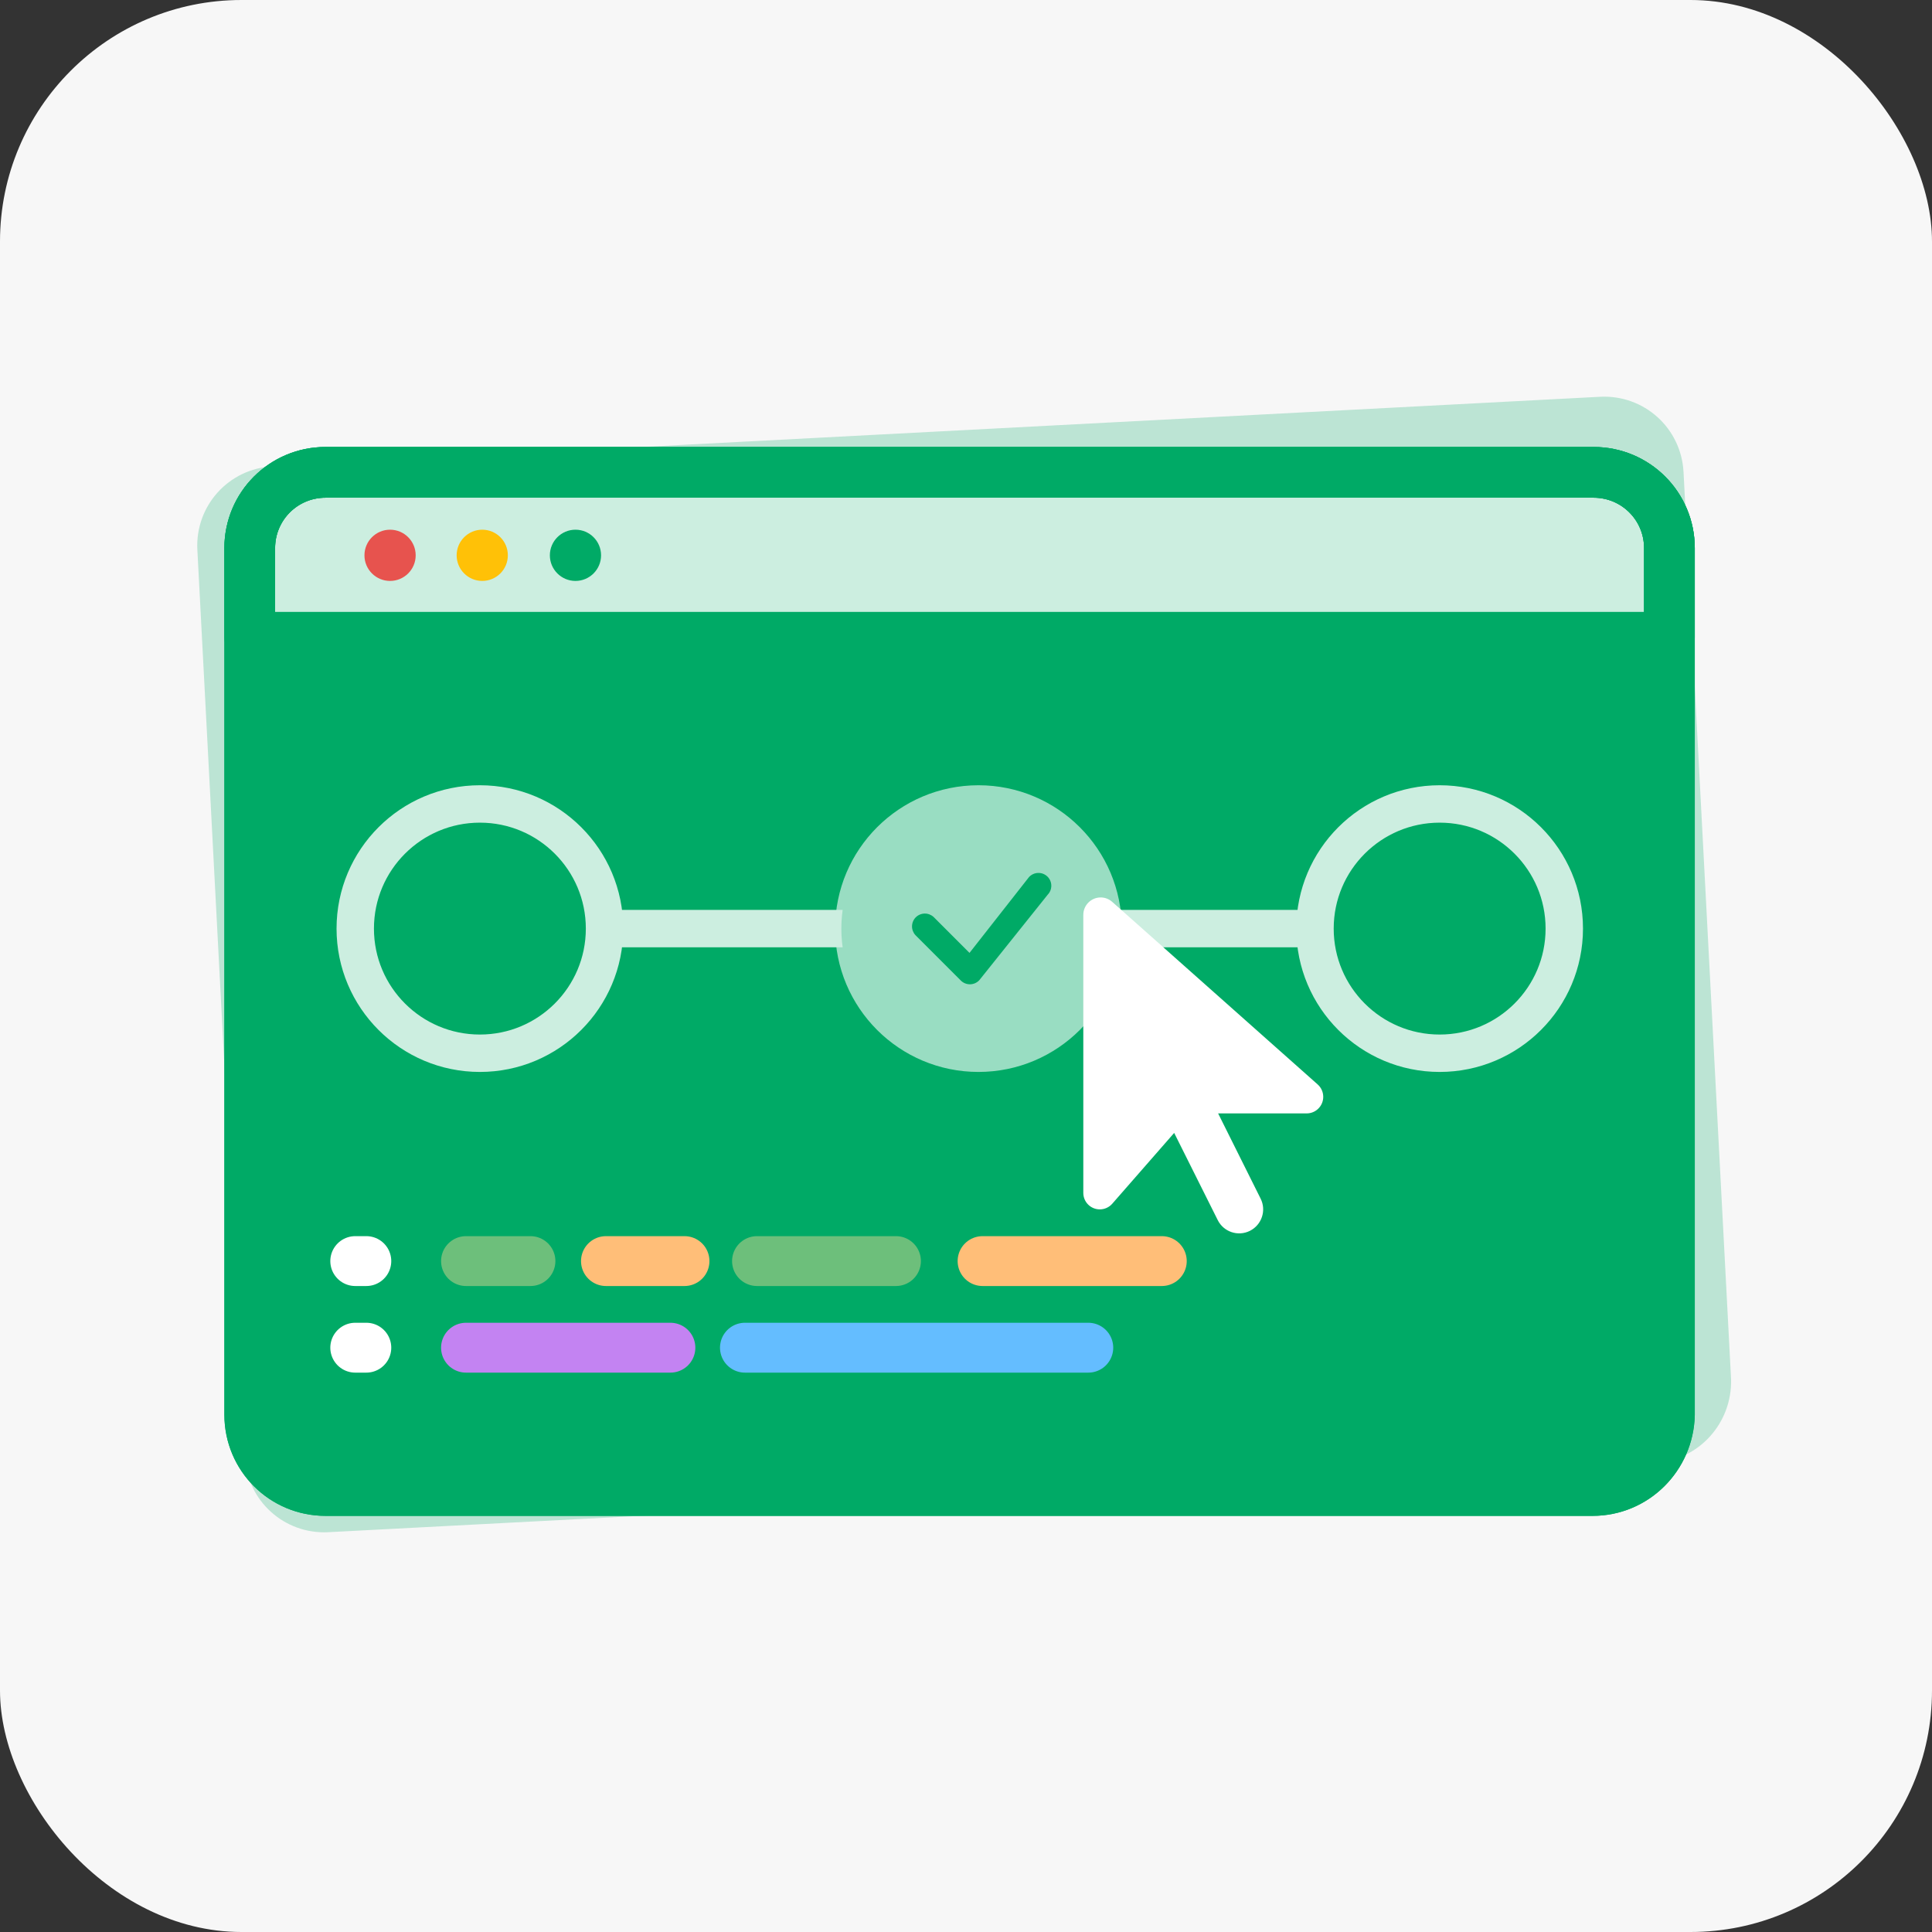 <svg width="64" height="64" viewBox="0 0 64 64" fill="none" xmlns="http://www.w3.org/2000/svg">
<rect x="0" y="0" width="64" height="64" fill="#333333" stroke="none"/>
<rect width="64" height="64" rx="8" fill="#F7F7F7"/>
<path d="M54.817 48.453L10.879 50.756C9.423 50.832 8.189 49.721 8.113 48.265L6.538 18.215C6.461 16.759 7.572 15.525 9.029 15.449L53.002 13.144C54.459 13.068 55.692 14.178 55.769 15.635L57.344 45.685C57.384 47.143 56.274 48.377 54.817 48.453Z" fill="#00AA66" fill-opacity="0.24"/>
<path d="M52.757 49.375H10.784C9.393 49.375 8.273 48.256 8.273 46.864V18.158C8.273 16.767 9.393 15.647 10.784 15.647H52.791C54.182 15.647 55.302 16.767 55.302 18.158V46.864C55.268 48.256 54.149 49.375 52.757 49.375Z" fill="#00AA66"/>
<path d="M55.268 21.11H8.273V18.158C8.273 16.767 9.393 15.647 10.784 15.647H52.791C54.182 15.647 55.302 16.767 55.302 18.158V21.11H55.268Z" fill="white" fill-opacity="0.8"/>
<path d="M52.757 49.375H10.784C9.393 49.375 8.273 48.256 8.273 46.864V18.158C8.273 16.767 9.393 15.647 10.784 15.647H52.791C54.182 15.647 55.302 16.767 55.302 18.158V46.864C55.268 48.256 54.149 49.375 52.757 49.375Z" stroke="#00AA66" stroke-width="1.68" stroke-miterlimit="10" stroke-linecap="round" stroke-linejoin="round"/>
<path d="M52.757 49.375H10.784C9.393 49.375 8.273 48.256 8.273 46.864V18.158C8.273 16.767 9.393 15.647 10.784 15.647H52.791C54.182 15.647 55.302 16.767 55.302 18.158V46.864C55.268 48.256 54.149 49.375 52.757 49.375Z" stroke="#00AA66" stroke-width="1.68" stroke-miterlimit="10" stroke-linecap="round" stroke-linejoin="round"/>
<path d="M55.268 21.11H8.273V18.158C8.273 16.767 9.393 15.647 10.784 15.647H52.791C54.182 15.647 55.302 16.767 55.302 18.158V21.11H55.268Z" stroke="#00AA66" stroke-width="1.68" stroke-miterlimit="10" stroke-linecap="round" stroke-linejoin="round"/>
<path d="M12.921 19.244C13.39 19.244 13.77 18.864 13.77 18.396C13.77 17.927 13.39 17.547 12.921 17.547C12.453 17.547 12.073 17.927 12.073 18.396C12.073 18.864 12.453 19.244 12.921 19.244Z" fill="#E7534E"/>
<path d="M15.975 19.244C16.444 19.244 16.823 18.864 16.823 18.396C16.823 17.927 16.444 17.547 15.975 17.547C15.507 17.547 15.127 17.927 15.127 18.396C15.127 18.864 15.507 19.244 15.975 19.244Z" fill="#FFC107"/>
<path d="M19.063 19.244C19.532 19.244 19.911 18.864 19.911 18.396C19.911 17.927 19.532 17.547 19.063 17.547C18.595 17.547 18.215 17.927 18.215 18.396C18.215 18.864 18.595 19.244 19.063 19.244Z" fill="#00AA66"/>
<circle cx="15.897" cy="30.761" r="4.129" stroke="#CCEEE0" stroke-width="1.239"/>
<circle cx="32.413" cy="30.761" r="4.129" stroke="#99DDC2" stroke-width="1.239"/>
<circle cx="47.69" cy="30.761" r="4.129" stroke="#CCEEE0" stroke-width="1.239"/>
<path d="M19.613 30.761H28.903" stroke="#CCEEE0" stroke-width="1.239"/>
<path d="M36.129 30.761H43.561" stroke="#CCEEE0" stroke-width="1.239"/>
<path d="M36.955 30.761C36.955 31.966 36.476 33.121 35.624 33.973C34.773 34.825 33.617 35.303 32.413 35.303C31.208 35.303 30.053 34.825 29.201 33.973C28.349 33.121 27.871 31.966 27.871 30.761C27.871 29.557 28.349 28.401 29.201 27.549C30.053 26.698 31.208 26.219 32.413 26.219C33.617 26.219 34.773 26.698 35.624 27.549C36.476 28.401 36.955 29.557 36.955 30.761ZM34.701 29.041C34.66 29 34.612 28.969 34.559 28.947C34.506 28.926 34.449 28.916 34.392 28.917C34.334 28.918 34.278 28.931 34.226 28.954C34.174 28.978 34.127 29.011 34.088 29.053L32.116 31.566L30.928 30.377C30.847 30.302 30.74 30.261 30.63 30.263C30.52 30.265 30.414 30.309 30.336 30.387C30.258 30.465 30.214 30.57 30.212 30.681C30.21 30.791 30.251 30.898 30.326 30.979L31.828 32.481C31.869 32.522 31.917 32.554 31.97 32.575C32.023 32.596 32.08 32.607 32.137 32.606C32.194 32.605 32.25 32.592 32.303 32.569C32.355 32.545 32.402 32.512 32.441 32.47L34.707 29.637C34.784 29.557 34.827 29.449 34.826 29.338C34.825 29.226 34.78 29.12 34.702 29.041H34.701Z" fill="#99DDC2"/>
<path d="M24.677 44.644H36.051" stroke="#64BDFF" stroke-width="1.652" stroke-miterlimit="10" stroke-linecap="round" stroke-linejoin="round"/>
<path d="M15.437 44.644H22.208" stroke="#C383F2" stroke-width="1.652" stroke-miterlimit="10" stroke-linecap="round" stroke-linejoin="round"/>
<path d="M11.768 44.644H12.135" stroke="white" stroke-width="1.652" stroke-miterlimit="10" stroke-linecap="round" stroke-linejoin="round"/>
<path d="M32.549 41.775H38.486" stroke="#FFBE78" stroke-width="1.652" stroke-miterlimit="10" stroke-linecap="round" stroke-linejoin="round"/>
<path d="M25.077 41.775H29.68" stroke="#6DBF7B" stroke-width="1.652" stroke-miterlimit="10" stroke-linecap="round" stroke-linejoin="round"/>
<path d="M20.073 41.775H22.675" stroke="#FFBE78" stroke-width="1.652" stroke-miterlimit="10" stroke-linecap="round" stroke-linejoin="round"/>
<path d="M15.437 41.775H17.572" stroke="#6DBF7B" stroke-width="1.652" stroke-miterlimit="10" stroke-linecap="round" stroke-linejoin="round"/>
<path d="M11.768 41.775H12.135" stroke="white" stroke-width="1.652" stroke-miterlimit="10" stroke-linecap="round" stroke-linejoin="round"/>
<path d="M35.886 30.305V39.516C35.886 39.819 36.131 40.062 36.432 40.062C36.588 40.062 36.74 39.995 36.844 39.876L38.896 37.529L40.339 40.417C40.535 40.81 41.012 40.969 41.405 40.773C41.797 40.576 41.956 40.099 41.76 39.707L40.352 36.883H43.285C43.588 36.883 43.834 36.637 43.834 36.334C43.834 36.177 43.767 36.028 43.65 35.924L36.844 29.876C36.737 29.781 36.603 29.729 36.462 29.729C36.144 29.729 35.886 29.987 35.886 30.305Z" fill="white"/>
</svg>

